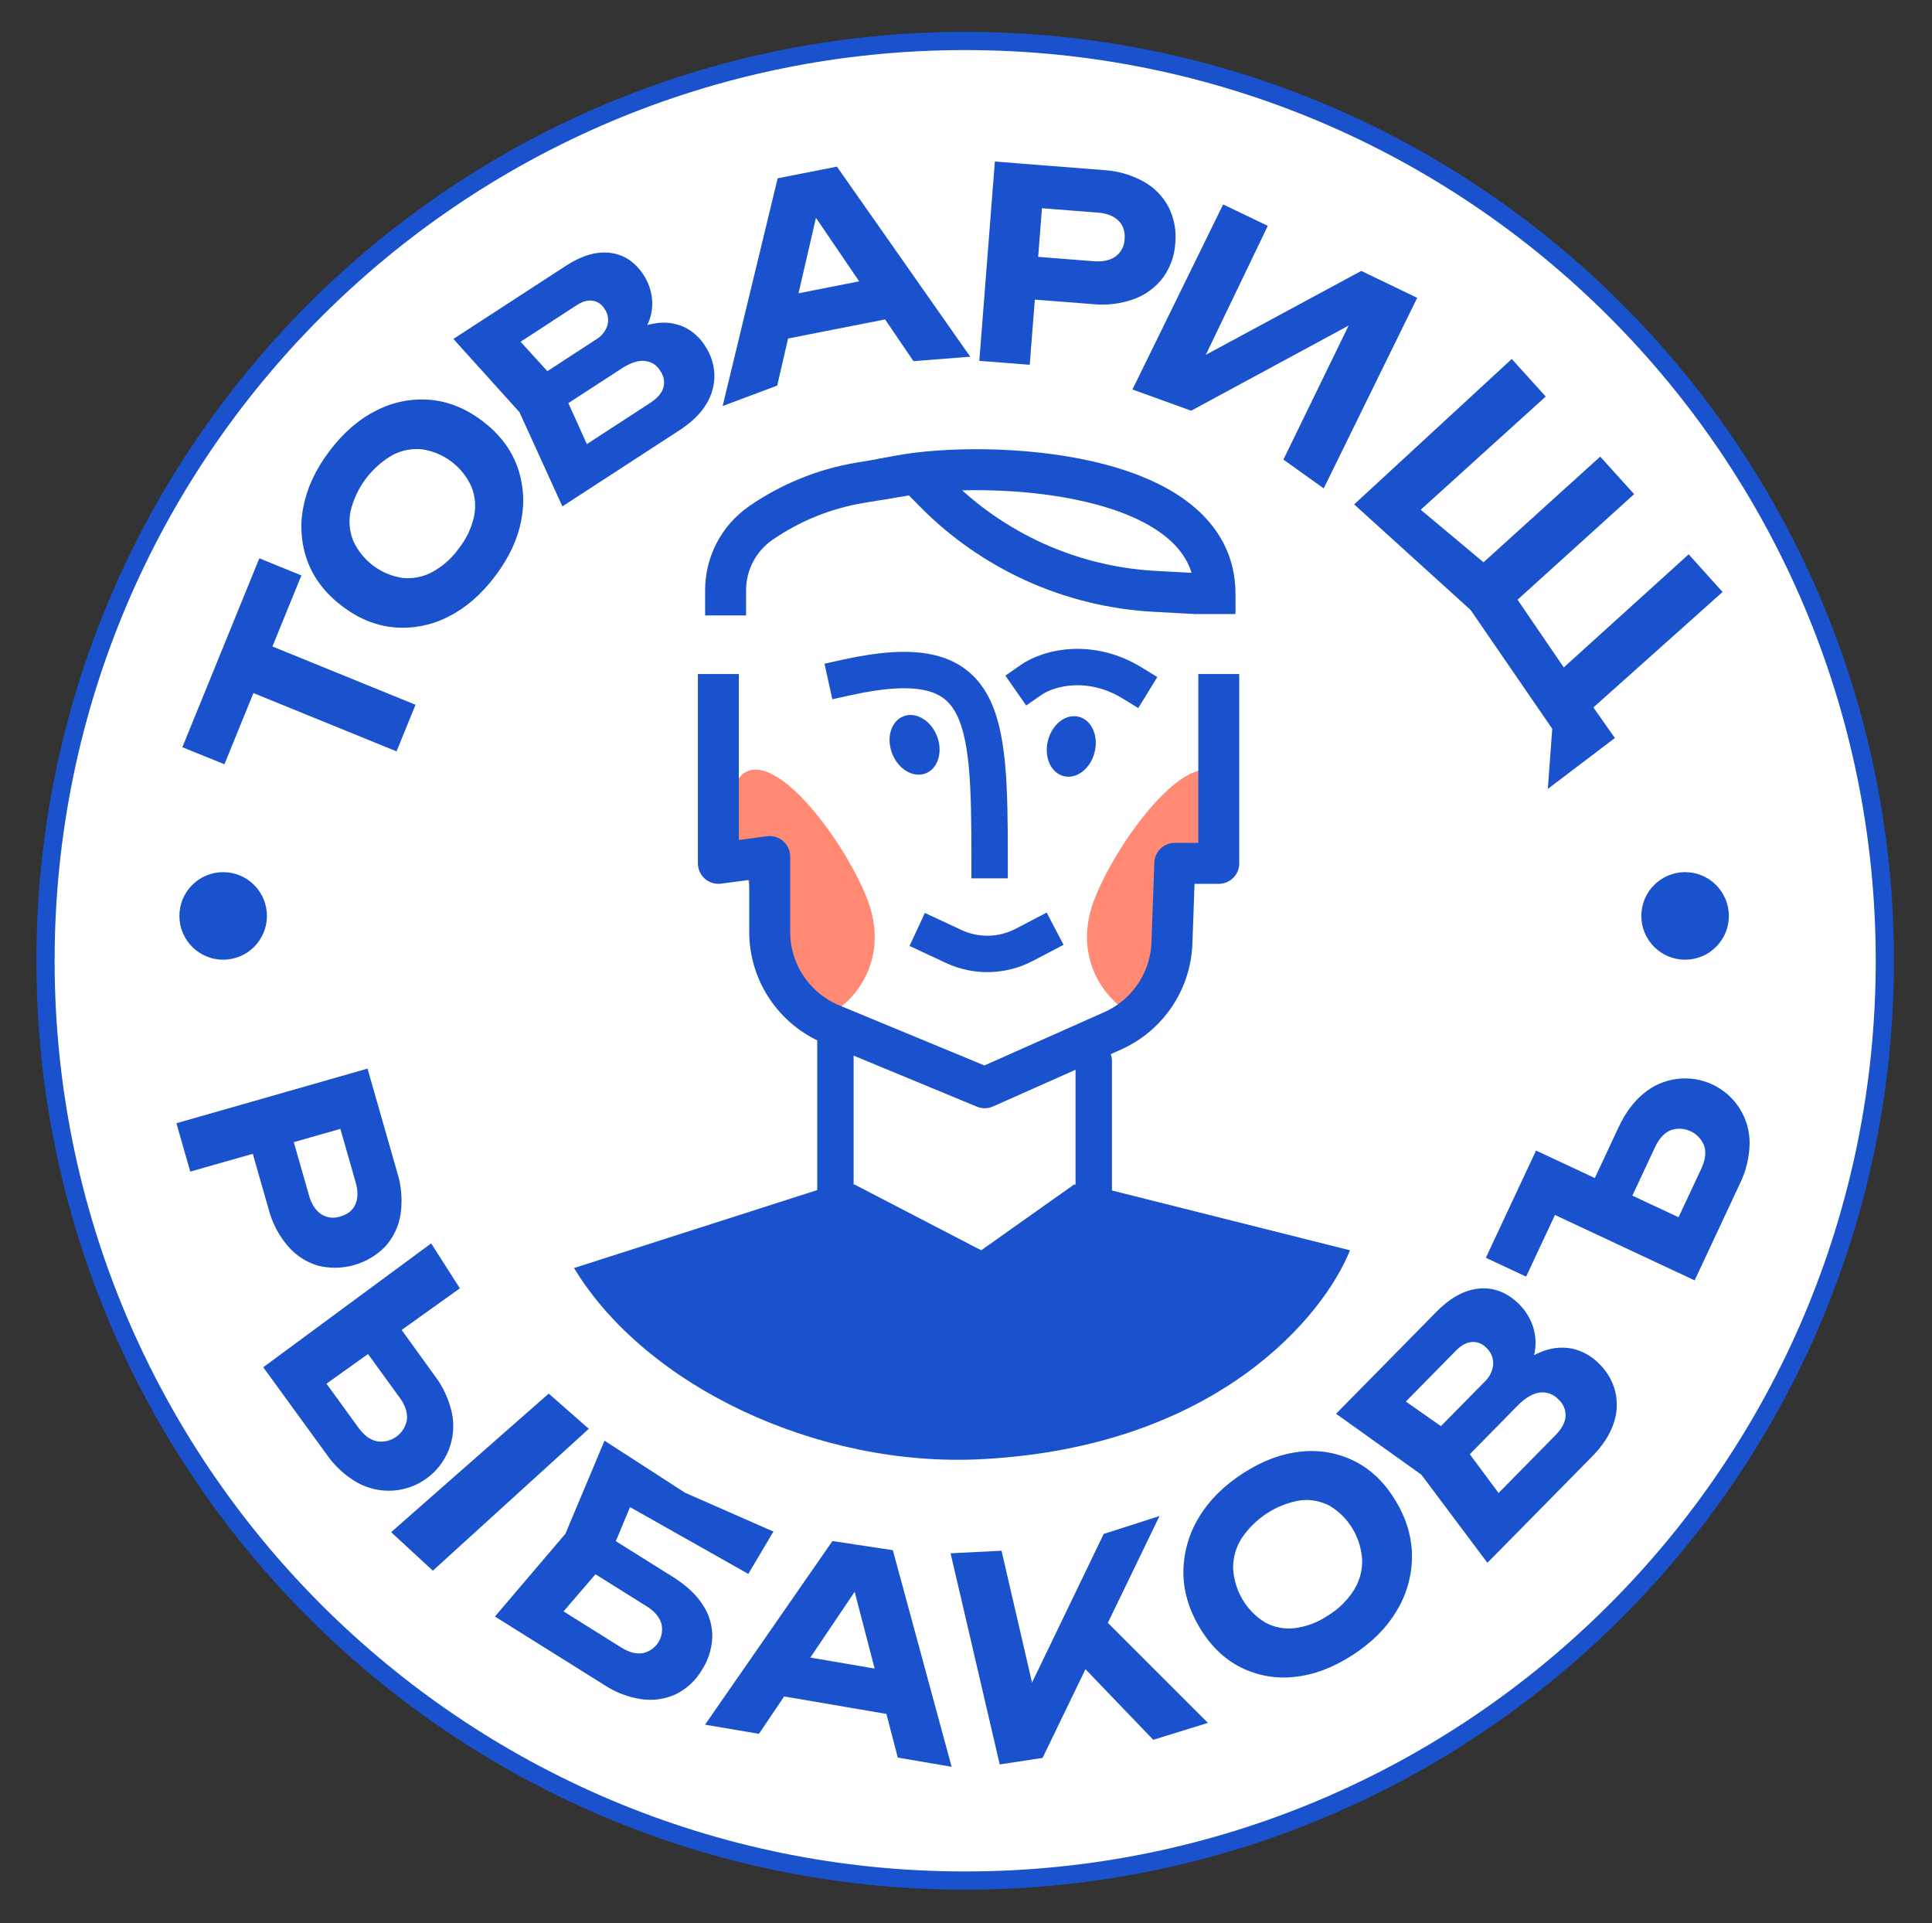 <?xml version="1.0" encoding="UTF-8"?> <svg xmlns="http://www.w3.org/2000/svg" width="849" height="845" viewBox="0 0 849 845" fill="none"><rect x="0" y="0" width="849" height="845" fill="#333333" stroke="none"/> <path d="M424.138 826.276C647.337 826.276 828.276 645.337 828.276 422.138C828.276 198.939 647.337 18 424.138 18C200.939 18 20 198.939 20 422.138C20 645.337 200.939 826.276 424.138 826.276Z" fill="white" stroke="#1952CC" stroke-width="8"></path> <path d="M480.633 466.168V547.75" stroke="#1952CC" stroke-width="16" stroke-linecap="round" stroke-linejoin="round"></path> <path d="M367.119 455.561V540.576" stroke="#1952CC" stroke-width="16" stroke-linecap="round" stroke-linejoin="round"></path> <path d="M335.38 422.157C344.714 446.511 347.562 453.812 362.632 446.694C377.703 439.575 390.55 419.736 381.216 395.382C371.881 371.028 343.219 331.901 328.148 339.02C313.078 346.138 332.185 387.568 335.38 422.157Z" fill="#FF8972"></path> <path d="M519.944 402.312C510.61 426.666 514.495 453.812 499.424 446.694C484.353 439.575 471.506 419.736 480.84 395.382C490.175 371.028 518.837 331.901 533.908 339.02C548.978 346.138 523.139 367.724 519.944 402.312Z" fill="#FF8972"></path> <path d="M434.879 377.928C434.879 312.961 433.37 284.109 371.848 297.701" stroke="#1952CC" stroke-width="16" stroke-linecap="square" stroke-linejoin="round"></path> <path d="M82.094 327.487L114.783 247.258L130.482 253.657L97.799 333.847L82.094 327.487ZM102.81 299.416L110.019 281.719L180.643 310.482L173.433 328.179L102.81 299.416Z" fill="#1952CC" stroke="#1952CC" stroke-width="3"></path> <path d="M216.388 252.237C210.435 260.126 203.748 265.921 196.326 269.624C189.311 273.244 181.42 274.821 173.552 274.175C165.777 273.509 158.373 270.52 151.341 265.208C144.308 259.896 139.402 253.596 136.623 246.308C133.851 238.914 133.206 230.891 134.761 223.149C136.286 214.999 140.025 206.979 145.978 199.09C151.93 191.202 158.621 185.409 166.05 181.712C173.065 178.092 180.956 176.515 188.824 177.161C196.593 177.828 203.996 180.817 211.036 186.128C218.075 191.439 222.98 197.755 225.75 205.077C228.509 212.459 229.145 220.466 227.586 228.191C226.1 236.335 222.367 244.351 216.388 252.237ZM202.763 241.955C206.193 237.638 208.594 232.596 209.782 227.212C210.76 222.54 210.333 217.684 208.554 213.255C206.497 208.673 203.318 204.682 199.312 201.653C195.305 198.624 190.599 196.653 185.629 195.922C180.879 195.439 176.091 196.362 171.862 198.579C167.089 201.307 162.922 204.979 159.614 209.37C156.307 213.761 153.928 218.779 152.623 224.12C151.625 228.802 152.041 233.675 153.818 238.12C155.875 242.699 159.054 246.685 163.061 249.709C167.067 252.734 171.771 254.699 176.739 255.424C181.504 255.918 186.309 254.981 190.541 252.733C195.376 250.109 199.555 246.424 202.763 241.955Z" fill="#1952CC" stroke="#1952CC" stroke-width="3"></path> <path d="M272.85 154.128L272.287 149.911C277.872 146.467 282.99 144.379 287.641 143.647C291.75 142.834 296.009 143.294 299.851 144.965C303.427 146.676 306.441 149.372 308.54 152.735C310.923 156.26 312.272 160.381 312.436 164.632C312.526 168.929 311.36 173.158 309.08 176.8C306.714 180.764 302.906 184.452 297.657 187.863L247.777 220.288L229.535 180.254L201.533 149.224L249.615 117.974C256.183 113.698 262.283 111.902 267.915 112.584C273.546 113.267 278.107 116.306 281.598 121.702C283.497 124.638 284.677 127.981 285.041 131.459C285.399 135.321 284.646 139.205 282.871 142.653C281.031 146.533 277.691 150.358 272.85 154.128ZM261.093 205.897L249.882 202.127L286.627 178.234C290.038 176.018 292.151 173.499 292.967 170.679C293.363 169.212 293.424 167.675 293.145 166.182C292.865 164.688 292.253 163.277 291.354 162.053C290.532 160.671 289.396 159.503 288.039 158.641C286.681 157.78 285.141 157.249 283.541 157.093C280.259 156.745 276.533 157.93 272.364 160.647L242.396 180.119L234.881 168.557L262.9 150.318C265.529 148.735 267.483 146.24 268.39 143.308C268.787 141.842 268.849 140.304 268.569 138.811C268.29 137.317 267.677 135.906 266.777 134.682C266.125 133.626 265.254 132.722 264.223 132.031C263.192 131.34 262.025 130.878 260.8 130.676C258.249 130.211 255.492 130.945 252.528 132.88L219.054 154.716L220.111 142.904L244.989 170.175L261.093 205.897Z" fill="#1952CC" stroke="#1952CC" stroke-width="3"></path> <path d="M367.115 74.871L423.625 155.44L402.167 157.121L353.454 85.522L359.667 84.294L340.259 168.302L319.678 176.01L342.962 79.634L367.115 74.871ZM338.643 148.714L335.627 133.401L393.341 122.045L396.357 137.358L338.643 148.714Z" fill="#1952CC" stroke="#1952CC" stroke-width="3"></path> <path d="M484.686 76.206C490.672 76.522 496.51 78.18 501.769 81.057C506.231 83.513 509.869 87.232 512.227 91.746C514.532 96.376 515.482 101.562 514.97 106.708C514.685 111.853 512.941 116.811 509.942 121.002C506.893 125.073 502.732 128.175 497.96 129.935C492.322 132.002 486.285 132.753 480.312 132.131L442.997 129.22L444.229 113.438L480.539 116.268C484.967 116.612 488.529 115.802 491.222 113.809C492.565 112.801 493.664 111.505 494.438 110.015C495.212 108.526 495.641 106.881 495.695 105.203C495.986 101.364 494.961 98.285 492.615 95.938C490.268 93.591 486.869 92.262 482.43 91.91L447.821 89.207L457.215 80.756L451.129 158.672L431.963 157.172L438.562 72.59L484.686 76.206Z" fill="#1952CC" stroke="#1952CC" stroke-width="3"></path> <path d="M499.721 170.29L538.187 91.812L555.123 99.945L522.582 167.6L517.876 164.087L598.239 120.721L620.76 131.557L581.132 212.342L565.883 201.453L600.041 131.278L604.748 134.801L523.314 178.819L499.721 170.29Z" fill="#1952CC" stroke="#1952CC" stroke-width="3"></path> <path d="M754.853 259.988L698.212 310.594L694.84 305.79L707.585 323.953L681.914 343.42L683.655 319.795L693.451 311.147L689.95 328.954L647.365 266.994L597.299 221.611L664.231 159.863L677.137 174.124L621.568 224.438L614.778 217.939L658.127 254.204L647.517 253.065L703.086 202.751L715.991 217.002L660.421 267.316L660.389 256.671L689.531 299.345L686.39 295.999L741.959 245.685L754.853 259.988Z" fill="#1952CC" stroke="#1952CC" stroke-width="3"></path> <path d="M173.123 515.592C174.91 521.282 175.4 527.301 174.556 533.205C173.812 538.21 171.61 542.886 168.224 546.647C164.653 550.31 160.188 552.977 155.271 554.385C150.353 555.793 145.153 555.892 140.185 554.673C135.334 553.239 130.999 550.437 127.701 546.601C123.81 542.065 121.005 536.702 119.5 530.918L109.265 495.144L124.408 490.853L134.354 525.661C135.575 529.915 137.573 532.951 140.348 534.768C141.756 535.67 143.348 536.245 145.007 536.449C146.666 536.654 148.35 536.483 149.935 535.95C153.609 534.9 156.128 532.886 157.492 529.909C158.856 526.932 158.93 523.303 157.715 519.023L148.23 485.83L159.369 491.657L84.636 512.929L79.385 494.559L160.477 471.377L173.123 515.592Z" fill="#1952CC" stroke="#1952CC" stroke-width="3"></path> <path d="M117.77 601.065L189.073 548.471L200.049 565.675L134.371 612.631L136.282 600.618L156.354 628.248C158.952 631.833 161.935 634 165.304 634.749C167.008 635.032 168.75 634.974 170.431 634.578C172.112 634.182 173.697 633.455 175.094 632.441C176.492 631.427 177.674 630.145 178.571 628.67C179.469 627.195 180.064 625.556 180.323 623.848C180.657 620.413 179.526 616.906 176.928 613.328L155.858 584.287L168.153 575.373L189.763 605.27C193.408 610.035 195.941 615.554 197.176 621.424C198.168 626.457 197.7 631.668 195.826 636.442C193.952 641.217 190.751 645.356 186.6 648.37C182.45 651.384 177.524 653.147 172.404 653.451C167.284 653.756 162.183 652.589 157.705 650.088C152.506 647.09 148.045 642.967 144.647 638.02L117.77 601.065ZM241.132 614.309L256.497 627.807L190.216 688.087L174.12 673.228L241.132 614.309Z" fill="#1952CC" stroke="#1952CC" stroke-width="3"></path> <path d="M260.956 672.878L294.524 693.894C300.473 697.596 304.825 701.621 307.581 705.972C310.25 709.945 311.624 714.648 311.516 719.434C311.28 724.34 309.726 729.092 307.017 733.19C304.502 737.428 300.812 740.845 296.394 743.029C291.996 745.073 287.101 745.803 282.298 745.13C276.568 744.304 271.093 742.218 266.266 739.022L219.76 709.918L249.764 674.688L266.338 635.23L300.303 657.187L337.721 673.636L328.296 689.501L268.209 655.587L279.698 651.505L265.965 684.413L239.227 715.508L237.76 703.589L272.32 725.219C275.942 727.482 279.399 728.36 282.689 727.856C284.318 727.525 285.862 726.865 287.226 725.915C288.591 724.966 289.746 723.747 290.622 722.334C291.498 720.922 292.075 719.345 292.319 717.701C292.563 716.056 292.467 714.38 292.039 712.774C291.013 709.576 288.693 706.843 285.078 704.574L253.472 684.804L260.956 672.878Z" fill="#1952CC" stroke="#1952CC" stroke-width="3"></path> <path d="M391.159 682.451L416.116 774.412L395.722 770.925L374.233 688.264L380.542 689.342L332.812 760.166L312.398 756.699L366.513 678.721L391.159 682.451ZM337.559 742.659L340.218 727.105L398.823 737.129L396.173 752.673L337.559 742.659Z" fill="#1952CC" stroke="#1952CC" stroke-width="3"></path> <path d="M440.466 773.558L419.592 683.89L438.936 682.921L455.388 754.052L449.255 751.585L486.086 675.211L506.651 668.615L457.148 771.026L440.466 773.558ZM470.092 724.047L480.602 708.924L527.993 756.303L507.221 762.725L470.092 724.047Z" fill="#1952CC" stroke="#1952CC" stroke-width="3"></path> <path d="M593.368 726.063C585.027 731.439 576.748 734.523 568.531 735.316C560.726 736.186 552.841 734.758 545.776 731.195C538.81 727.655 533.018 722.011 528.401 714.261C523.784 706.511 521.492 698.608 521.526 690.55C521.604 682.392 523.877 674.422 528.088 667.541C532.428 660.252 538.772 653.92 547.12 648.544C555.468 643.167 563.743 640.083 571.947 639.29C579.755 638.426 587.641 639.854 594.712 643.411C601.684 646.951 607.486 652.595 612.116 660.345C616.746 668.094 619.035 675.998 618.981 684.056C618.913 692.215 616.639 700.188 612.419 707.065C608.098 714.353 601.748 720.686 593.368 726.063ZM584.437 711.059C589.168 708.176 593.204 704.209 596.238 699.46C598.818 695.322 600.164 690.483 600.106 685.55C599.833 680.369 598.31 675.342 595.678 670.931C593.046 666.521 589.389 662.868 585.044 660.311C580.817 658.066 576.047 657.168 571.333 657.73C565.934 658.575 560.756 660.551 556.116 663.54C551.475 666.528 547.468 670.466 544.337 675.115C541.712 679.248 540.331 684.101 540.372 689.056C540.645 694.237 542.168 699.264 544.8 703.675C547.432 708.086 551.089 711.738 555.434 714.296C559.676 716.549 564.466 717.437 569.193 716.846C574.633 716.148 579.847 714.169 584.437 711.059Z" fill="#1952CC" stroke="#1952CC" stroke-width="3"></path> <path d="M664.747 609.731L663.171 605.477C668.19 600.61 673.035 597.264 677.705 595.438C681.807 593.665 686.352 593.183 690.736 594.055C694.843 595.022 698.592 597.134 701.547 600.147C704.835 603.269 707.183 607.25 708.325 611.637C709.403 616.085 709.162 620.75 707.63 625.063C706.076 629.742 702.958 634.455 698.277 639.203L653.779 684.372L625.672 646.856L589.426 620.98L632.282 577.437C638.137 571.482 644.074 568.225 650.095 567.667C656.115 567.109 661.559 569.223 666.427 574.011C669.076 576.635 671.07 579.847 672.247 583.385C673.51 587.319 673.62 591.533 672.563 595.527C671.52 599.982 668.915 604.717 664.747 609.731ZM664.343 666.313L651.808 664.971L684.608 631.643C687.648 628.55 689.27 625.442 689.475 622.32C689.547 620.708 689.258 619.1 688.626 617.615C687.995 616.13 687.038 614.806 685.827 613.74C684.655 612.487 683.205 611.528 681.593 610.942C679.981 610.355 678.253 610.156 676.551 610.362C673.067 610.758 669.465 612.846 665.744 616.626L639.024 643.809L628.547 633.49L653.565 608.073C655.942 605.825 657.405 602.779 657.674 599.518C657.747 597.906 657.457 596.299 656.825 594.814C656.194 593.329 655.237 592.005 654.026 590.939C653.105 589.99 651.991 589.249 650.759 588.767C649.528 588.284 648.207 588.071 646.886 588.141C644.138 588.256 641.438 589.653 638.786 592.332L608.859 622.745L607.255 610.224L639.477 632.857L664.343 666.313Z" fill="#1952CC" stroke="#1952CC" stroke-width="3"></path> <path d="M697.403 528.47L712.601 495.984C715.468 489.867 718.985 485.096 723.152 481.671C727.076 478.356 731.867 476.236 736.958 475.561C742.05 474.886 747.228 475.685 751.88 477.862C756.531 480.04 760.461 483.505 763.204 487.847C765.946 492.19 767.387 497.227 767.354 502.363C767.25 508.36 765.806 514.259 763.128 519.626L743.979 560.573L675.156 528.36L686.263 523.995L669.915 558.93L654.939 551.921L675.723 507.517L746.189 540.495L734.679 544.667L748.988 514.111C750.886 510.035 751.343 506.361 750.358 503.089C749.162 499.824 746.724 497.164 743.575 495.69C740.426 494.215 736.822 494.045 733.548 495.217C730.397 496.556 727.869 499.262 725.965 503.337L711.187 534.913L697.403 528.47Z" fill="#1952CC" stroke="#1952CC" stroke-width="3"></path> <path d="M410.305 411.76L419.092 415.856C428.976 420.463 440.442 420.199 450.104 415.144L456.571 411.76" stroke="#1952CC" stroke-width="16" stroke-linecap="square" stroke-linejoin="round"></path> <path d="M452.941 298.853C461.612 292.811 479.762 289.183 497.563 300.112" stroke="#1952CC" stroke-width="16" stroke-linecap="square" stroke-linejoin="round"></path> <path d="M315.684 305.156V379.336L338.234 376.354V409.408C338.234 427.208 348.958 443.254 365.403 450.062L432.715 477.929L488.892 452.958C504.257 446.128 514.387 431.138 514.992 414.334L516.251 379.336H535.579V305.157" stroke="#1952CC" stroke-width="18" stroke-linecap="square" stroke-linejoin="round"></path> <path d="M406.771 339.805C412.213 337.692 414.444 330.361 411.754 323.432C409.064 316.502 402.471 312.597 397.028 314.709C391.586 316.822 389.355 324.153 392.045 331.083C394.736 338.013 401.328 341.918 406.771 339.805Z" fill="#1952CC"></path> <path d="M467.434 341.021C461.777 339.579 458.679 332.57 460.515 325.366C462.351 318.163 468.425 313.492 474.083 314.934C479.74 316.376 482.838 323.385 481.002 330.588C479.166 337.792 473.091 342.462 467.434 341.021Z" fill="#1952CC"></path> <path d="M395.547 208.999C433.28 201.97 533.923 205.876 533.923 260.806" stroke="#1952CC" stroke-width="18" stroke-linecap="square" stroke-linejoin="round"></path> <path d="M318.855 261.402V259.321C318.855 247.535 324.643 236.501 334.339 229.801C347.434 220.752 362.366 214.708 378.068 212.098L402.562 208.027L410.493 216.094C436.197 242.237 470.741 257.832 507.349 259.819L516.832 260.334" stroke="#1952CC" stroke-width="18" stroke-linecap="square" stroke-linejoin="round"></path> <path d="M359.421 522.796L252.248 557.15C283.876 609.293 359.516 644.829 431.184 641.142C535.189 635.792 581.973 577.663 593.238 549.351L487.529 522.796L472.004 520.436L431.183 549.351L375.471 520.436L359.421 522.796Z" fill="#1952CC"></path> <path d="M98.067 421.667C108.688 421.667 117.298 413.057 117.298 402.436C117.298 391.815 108.688 383.205 98.067 383.205C87.446 383.205 78.836 391.815 78.836 402.436C78.836 413.057 87.446 421.667 98.067 421.667Z" fill="#1952CC"></path> <path d="M740.495 421.667C751.116 421.667 759.726 413.057 759.726 402.436C759.726 391.815 751.116 383.205 740.495 383.205C729.874 383.205 721.264 391.815 721.264 402.436C721.264 413.057 729.874 421.667 740.495 421.667Z" fill="#1952CC"></path> </svg> 